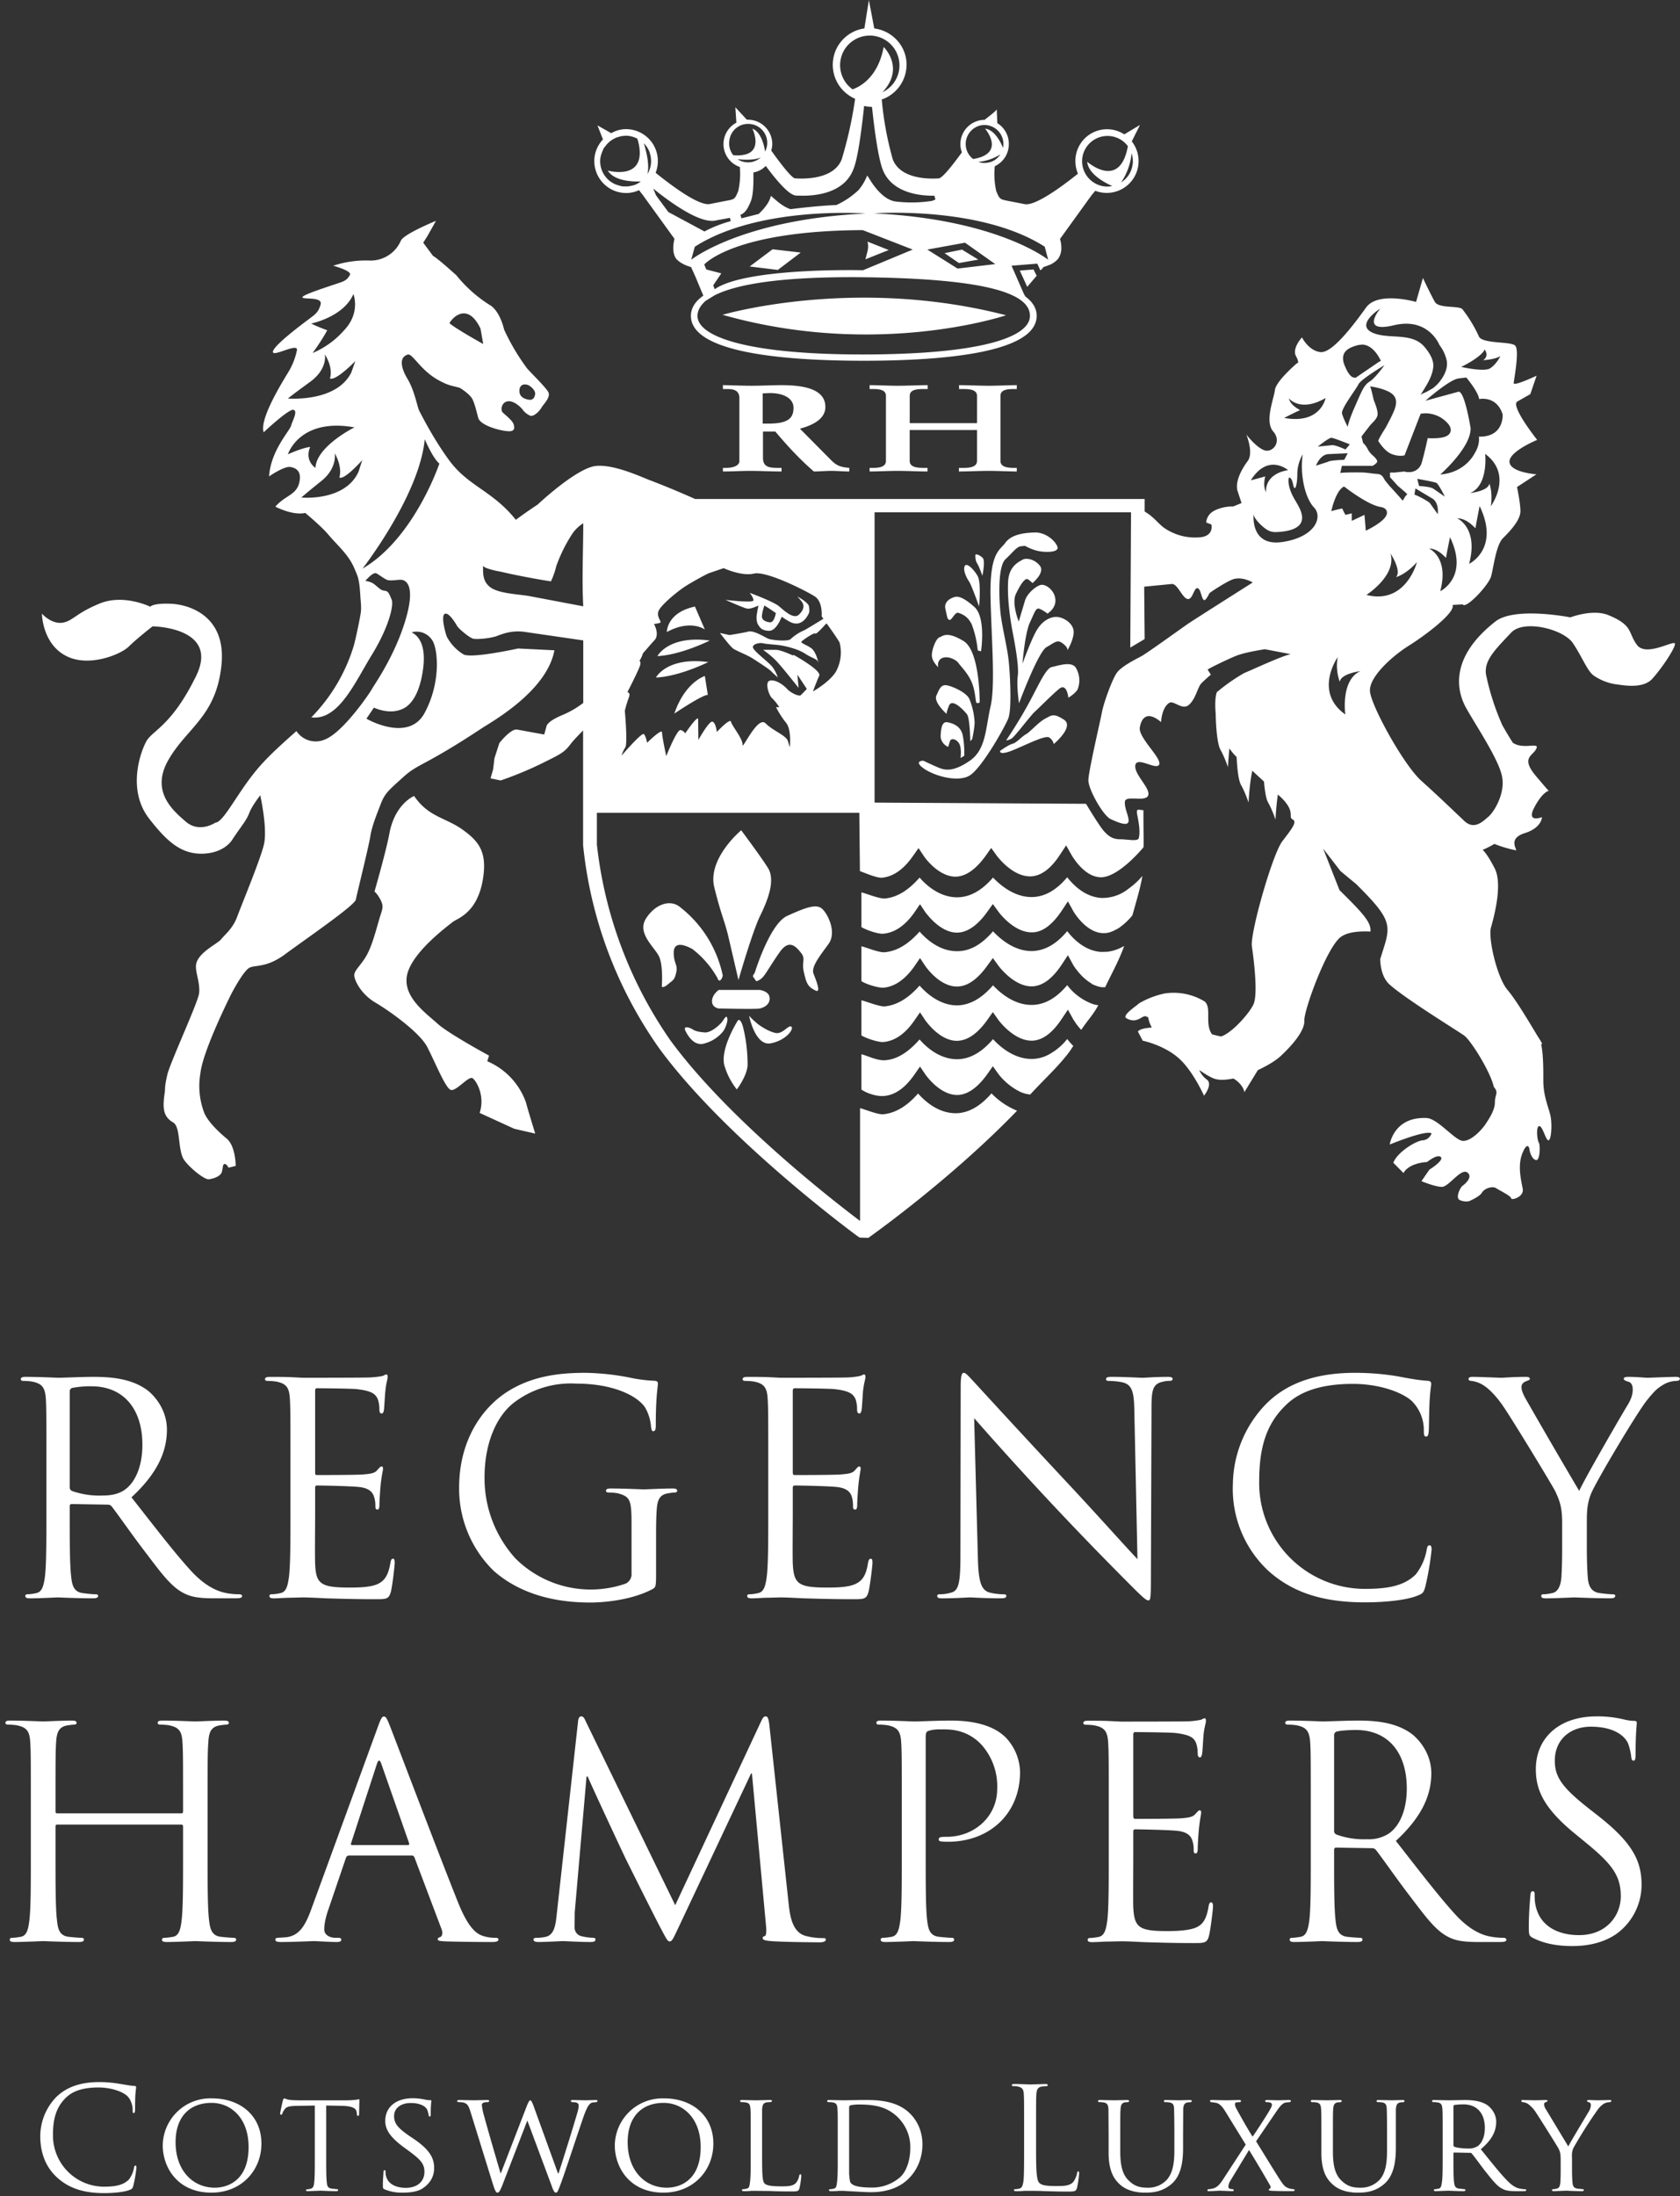 <svg xmlns="http://www.w3.org/2000/svg" width="62" height="81" fill="none"><rect width="100%" height="100%" fill="#333333" stroke="none"/><g fill="#fff" fill-rule="evenodd" clip-path="url(#a)" clip-rule="evenodd"><path d="M5.001 79.874c-.033 0-.044.022-.055.077a.994.994 0 0 1-.193.442c-.21.21-.519.26-.91.26a1.887 1.887 0 0 1-1.888-1.888v-.028c0-.53.094-.993.475-1.363.182-.177.502-.38 1.197-.38.464 0 .867.143 1.049.297.132.11.22.331.22.536 0 .071 0 .11.04.11.032 0 .043-.033.049-.11 0-.083 0-.37.01-.541.012-.188.028-.249.028-.293 0-.033-.01-.055-.066-.055-.165-.011-.33-.044-.535-.077a4.322 4.322 0 0 0-.756-.066c-.806 0-1.28.248-1.595.557a2.09 2.09 0 0 0-.585 1.43c0 .496.127 1.092.635 1.545.413.37.938.563 1.721.563.332 0 .734-.034.939-.116.099-.044.11-.055.138-.155.055-.22.093-.441.116-.668 0-.044-.012-.077-.034-.077zm2.826-2.478a1.758 1.758 0 0 0-1.821 1.733c0 .8.535 1.744 1.799 1.744 1.104 0 1.843-.817 1.843-1.81 0-1.032-.783-1.667-1.82-1.667zm.11 3.295c-.833 0-1.457-.646-1.457-1.678 0-.971.552-1.451 1.325-1.451.723 0 1.369.563 1.369 1.628 0 1.286-.828 1.5-1.242 1.5h.005zm5.31-3.262-.133.022c-.072.006-.177.017-.331.017H11.05c-.055 0-.232 0-.359-.017-.127-.016-.17-.055-.204-.055-.016 0-.044.055-.05.083-.01.038-.099.436-.099.48 0 .028.022.039.033.039.022 0 .039-.006.05-.044.01-.028.017-.061.072-.138.066-.11.176-.138.463-.144l.662-.011v1.865c0 .43 0 .779-.022.96-.01.133-.038.221-.132.243a.602.602 0 0 1-.138.023c-.022 0-.033.016-.033.027 0 .028.016.039.072.039l.474-.017c.028 0 .32.017.569.017.055 0 .071-.017.071-.039 0-.01 0-.033-.033-.033l-.21-.022c-.143-.022-.165-.105-.176-.237-.022-.182-.022-.53-.022-.96V77.66l.574.011c.441.011.54.11.552.248l.005.045c.006.066.017.077.039.077s.044-.017.044-.055l.011-.508c0-.028 0-.055-.016-.05zm2.025 1.463-.133-.089c-.452-.309-.595-.474-.595-.756 0-.309.275-.48.612-.48.414 0 .563.166.596.221.028.05.06.166.066.22.006.034.011.056.045.056.027 0 .033-.028.033-.1 0-.303.022-.447.022-.468 0-.028-.011-.034-.044-.034-.04 0-.078 0-.166-.016a2.114 2.114 0 0 0-.475-.055c-.607 0-1.015.314-1.015.838 0 .304.16.58.657.95l.21.154c.408.304.579.458.579.773 0 .331-.237.59-.69.59-.31 0-.651-.11-.729-.441-.016-.055-.016-.121-.016-.16 0-.039-.011-.05-.039-.05-.027 0-.038.028-.038.072 0 .072-.022.254-.022.469 0 .121 0 .138.066.166.21.088.441.127.668.121.248 0 .535-.028.728-.154.331-.216.43-.497.43-.757 0-.386-.193-.69-.75-1.07zm6.716-1.435-.37.01-.468-.01c-.056 0-.083.01-.083.033 0 .017.016.044.044.044.21 0 .243.055.243.127 0 .055 0 .11-.05.276-.22.745-.452 1.484-.69 2.224h-.022l-.9-2.483c-.055-.15-.093-.21-.12-.21-.028 0-.056.028-.128.204l-.96 2.484h-.011c-.055-.177-.53-1.81-.602-2.092a2.224 2.224 0 0 1-.088-.414c0-.06.033-.083.06-.094.056-.022.128-.022.166-.022.017 0 .044-.017.044-.044 0-.022-.022-.033-.082-.033l-.48.01-.541-.01c-.044 0-.078.01-.078.033 0 .028.023.044.045.044a.8.8 0 0 1 .21.022c.115.044.165.1.237.337l.816 2.632c.094.304.133.348.177.348.055 0 .083-.044.166-.232l.938-2.428.905 2.428c.06.177.105.232.149.232.055 0 .077-.05.199-.38.182-.497.64-1.905.838-2.468.094-.248.166-.425.298-.474l.16-.017c.028 0 .04-.028.04-.05 0-.016-.017-.027-.062-.027zm2.523-.06a1.758 1.758 0 0 0-1.822 1.732c0 .8.536 1.744 1.794 1.744 1.104 0 1.843-.817 1.843-1.81 0-1.032-.784-1.667-1.816-1.667zm.104 3.294c-.827 0-1.451-.646-1.451-1.678 0-.971.552-1.451 1.324-1.451.718 0 1.37.563 1.37 1.628 0 1.286-.829 1.5-1.243 1.5zm4.923-.497c-.022 0-.038.028-.044.055a.557.557 0 0 1-.11.254c-.11.133-.315.138-.552.138-.364 0-.541-.033-.613-.105-.083-.077-.094-.347-.094-.993v-1.755c.017-.155.039-.22.177-.248l.149-.011c.017 0 .039-.017.039-.033 0-.028-.028-.04-.072-.04l-.508.012-.524-.011c-.055 0-.072.01-.072.039 0 .016.022.038.039.038a.73.73 0 0 1 .154.011c.155.017.177.094.188.243.01.143.01.265.01.955v.783c0 .43 0 .779-.027.96-.016.133-.027.221-.116.238a.647.647 0 0 1-.143.022c-.028 0-.039.022-.039.033 0 .028.028.039.078.039.071 0 .165 0 .265-.011h.187l.497.005c.22.011.474.017.806.017.242 0 .259-.017.292-.122a3.18 3.18 0 0 0 .066-.441c0-.05-.01-.072-.033-.072zm2.208-2.737-.613.01-.535-.01c-.055 0-.072.01-.072.039 0 .016.022.038.039.038.038 0 .121 0 .154.011.155.017.177.094.188.243.01.143.01.265.01.955v.783c0 .43 0 .779-.027.96-.016.133-.027.221-.116.238a.648.648 0 0 1-.143.022c-.028 0-.039.022-.039.033 0 .028.028.039.078.039.071 0 .182 0 .275-.011h.188l.375.022c.2.01.442.027.64.027.784 0 1.198-.309 1.397-.513.26-.26.497-.69.497-1.247 0-.53-.221-.9-.448-1.131-.546-.552-1.385-.508-1.843-.508h-.005zm1.49 2.831a1.564 1.564 0 0 1-1.082.397c-.54 0-.7-.094-.762-.176-.033-.044-.044-.21-.055-.32v-2.445c0-.055.017-.078.055-.094.045-.011.188-.028.277-.028.551 0 1.06.056 1.49.497.287.298.447.695.435 1.11 0 .408-.12.827-.358 1.059zm6.556-.199c-.033 0-.038.028-.044.072a.796.796 0 0 1-.138.315c-.127.149-.353.154-.635.154-.403 0-.54-.038-.623-.121-.094-.094-.116-.425-.116-1.198v-.927c0-.817 0-.96.01-1.131.012-.183.056-.27.205-.293l.171-.016c.022 0 .044-.011.044-.034 0-.033-.027-.044-.088-.044l-.563.017c-.028 0-.353-.017-.59-.017-.056 0-.083.011-.083.044 0 .023.022.034.044.034.044 0 .132 0 .177.016.17.033.215.116.22.293.011.165.011.314.011 1.131v.922c0 .496 0 .91-.022 1.131-.022.149-.05.265-.154.287a.749.749 0 0 1-.155.022c-.033 0-.044.017-.044.028 0 .033.028.044.083.044.083 0 .193 0 .298-.011h.22c.15 0 .31 0 .53.01.221.006.492.017.867.017.276 0 .292-.022.331-.143a3.68 3.68 0 0 0 .077-.519c0-.055-.005-.083-.033-.083zm4.117-2.632-.386.01-.497-.01c-.055 0-.072.01-.072.039 0 .016.011.038.034.038a.76.76 0 0 1 .16.011c.149.017.176.1.182.243 0 .143.01.265.01.955v.563c0 .452-.049.816-.264 1.076a.933.933 0 0 1-.706.309c-.265 0-.464-.033-.685-.237-.199-.177-.342-.442-.342-1.088v-.623c0-.69 0-.812.011-.955.011-.144.039-.22.154-.243.056-.01.089-.01.116-.01.023 0 .045-.023.045-.04 0-.027-.028-.038-.078-.038l-.469.01-.524-.01c-.055 0-.077.01-.077.039 0 .016.022.038.038.038a.68.68 0 0 1 .155.011c.154.017.182.1.193.243l.006.955v.657c0 .645.182.954.402 1.158.326.31.806.315.96.315.271 0 .624-.033.96-.32.365-.315.426-.85.426-1.336v-.474l.005-.955c.012-.144.039-.22.166-.243l.11-.01c.022 0 .039-.023.039-.04 0-.027-.022-.038-.072-.038zm3.83 3.29c-.05-.007-.104-.012-.154-.028-.138-.04-.188-.1-.26-.194-.099-.121-.883-1.413-.97-1.545l.733-1.076c.133-.193.215-.31.348-.353l.154-.017c.033 0 .05-.028.05-.044 0-.022-.022-.033-.077-.033l-.387.01-.408-.01c-.055 0-.077.01-.077.033 0 .022.016.044.044.044.028 0 .077 0 .121.011.05.011.083.039.083.072a.255.255 0 0 1-.05.154c-.038.094-.524.845-.662 1.038-.243-.386-.414-.7-.607-1.049a.37.37 0 0 1-.044-.149c0-.033.011-.06.055-.066.039-.01.094-.01.127-.01.028 0 .039-.023.039-.045s-.011-.033-.078-.033l-.447.01-.54-.01c-.056 0-.078.01-.078.033 0 .017.017.044.044.044l.194.028c.154.05.242.176.347.347l.734 1.192-.828 1.27c-.143.226-.242.309-.375.348a.924.924 0 0 1-.17.027c-.029 0-.04.022-.04.039 0 .016 0 .033.045.033.149 0 .38-.017.414-.017l.458.017c.027 0 .055-.011.055-.033 0-.017-.017-.039-.044-.039l-.083-.011c-.039-.011-.072-.033-.072-.072 0-.05.017-.127.055-.198l.707-1.165c.276.447.53.878.778 1.308.044.072 0 .121-.022.127-.017 0-.028.022-.028.039 0 .016.022.027.138.033.254.01.475.01.756.01.039 0 .061-.016.061-.038 0-.016-.011-.033-.039-.033zm4.018-3.29-.386.01-.497-.01c-.055 0-.072.01-.072.039 0 .016.017.038.039.038a.73.73 0 0 1 .154.011c.15.017.177.1.183.243.005.143.01.265.01.955v.563c0 .452-.044.816-.259 1.076a.944.944 0 0 1-.712.309c-.26 0-.458-.033-.684-.237-.199-.177-.342-.442-.342-1.088v-.623c0-.69 0-.812.01-.955.012-.144.04-.22.16-.243l.111-.01c.022 0 .044-.023.044-.04 0-.027-.027-.038-.077-.038l-.464.01-.53-.01c-.054 0-.071.01-.071.039 0 .016.022.038.033.038.044 0 .122 0 .16.011.15.017.177.1.188.243.01.143.01.265.01.955v.657c0 .645.177.954.404 1.158.32.31.806.315.955.315.275 0 .629-.033.96-.32.364-.315.43-.85.43-1.336v-1.429c.017-.144.039-.22.166-.243l.11-.01a.043.043 0 0 0 .044-.04c0-.027-.022-.038-.077-.038zm4.526 3.29c-.023 0-.067 0-.16-.017-.11-.017-.265-.056-.508-.31-.27-.276-.585-.678-.966-1.148.43-.364.568-.684.568-1.015 0-.309-.204-.519-.32-.607-.243-.166-.563-.193-.855-.193l-.574.01-.547-.01c-.055 0-.071.01-.071.039 0 .016.022.038.038.038a.73.73 0 0 1 .155.011c.149.017.176.094.188.243.01.143.01.265.01.955v.783c0 .43 0 .779-.027.96-.022.133-.033.221-.121.238a.6.6 0 0 1-.138.022c-.028 0-.039.022-.039.033 0 .028.028.039.072.039l.458-.017c.022 0 .314.017.563.017.055 0 .072-.017.072-.039 0-.01 0-.033-.034-.033l-.204-.022c-.143-.022-.165-.105-.182-.237-.022-.182-.022-.525-.022-.955v-.105c0-.022.011-.033.033-.033l.585.011c.028 0 .039 0 .055.022.105.121.31.408.497.651.265.331.43.547.63.651.115.061.23.089.496.089h.281c.089 0 .11-.011.11-.039 0-.01-.01-.033-.044-.033zm-1.767-1.58a.599.599 0 0 1-.342.078c-.204 0-.441-.033-.502-.066-.022-.017-.033-.033-.033-.055v-1.43c0-.028.017-.044.033-.055.05-.006.193-.022.331-.022.497 0 .795.32.795.872 0 .337-.122.574-.276.679h-.005zm4.896-1.71-.453.01-.314-.01c-.05 0-.078.01-.078.027 0 .023.028.045.072.056.055.01.072.055.072.11a.509.509 0 0 1-.078.232c-.088.149-.662 1.098-.756 1.286l-.833-1.38a.354.354 0 0 1-.06-.177c0-.038.016-.055.055-.071.038-.017.071-.034.071-.05 0-.022-.01-.033-.06-.033l-.398.01-.452-.01c-.044 0-.056.01-.056.033 0 .022.017.044.045.044a.493.493 0 0 1 .193.06c.121.09.226.2.303.326.155.232.773 1.22.812 1.292.071.121.099.21.099.452v.381c0 .072 0 .26-.011.442-.011.132-.039.22-.133.237a.601.601 0 0 1-.137.022c-.028 0-.04.022-.04.033 0 .028.023.039.078.039l.447-.017c.028 0 .326.017.58.017.05 0 .071-.017.071-.039 0-.01-.005-.033-.033-.033l-.21-.022c-.137-.022-.165-.105-.176-.237-.017-.182-.017-.37-.017-.442v-.386c0-.144-.022-.282.056-.442.276-.485.574-.954.894-1.407a.842.842 0 0 1 .231-.22.515.515 0 0 1 .216-.056c.033 0 .055-.028.055-.05 0-.016-.028-.027-.055-.027zM8.627 71.474c-.1 0-.33-.022-.485-.038-.326-.044-.387-.282-.425-.596-.056-.453-.056-1.308-.056-2.346v-1.898c0-1.689 0-1.987.028-2.335.017-.38.11-.563.397-.618.089-.016.183-.027.27-.033.045 0 .09-.022.09-.06 0-.067-.056-.089-.177-.089-.32 0-1.005.033-1.06.033-.055 0-.734-.033-1.214-.033-.122 0-.177.022-.177.088 0 .039.044.061.089.061.093 0 .275.011.364.033.358.077.441.248.463.618.022.342.022.646.022 2.335v.22c0 .056-.033.067-.066.067H2.11c-.028 0-.061-.011-.061-.061v-.226c0-1.689 0-1.987.022-2.335.022-.38.11-.563.397-.618.089-.016.182-.027.27-.033.045 0 .089-.022.089-.06 0-.067-.055-.089-.177-.089-.32 0-1.004.033-1.054.033-.055 0-.74-.033-1.225-.033-.116 0-.171.022-.171.088 0 .039.044.061.088.061.094 0 .276.011.365.033.358.077.441.248.463.618.022.342.022.646.022 2.335v1.898c0 1.038 0 1.893-.055 2.346-.039.314-.094.552-.309.596-.1.016-.226.038-.326.038-.066 0-.088.033-.088.067 0 .066.055.088.177.088.32 0 1.004-.033 1.06-.033.054 0 .733.033 1.324.033.121 0 .176-.033.176-.088 0-.034-.022-.067-.088-.067-.1 0-.331-.022-.486-.038-.325-.044-.386-.282-.419-.596-.055-.453-.055-1.308-.055-2.346v-1.131c0-.055.033-.066.06-.066H6.69c.033 0 .066.022.066.066v1.131c0 1.038 0 1.893-.055 2.346-.038.314-.094.552-.309.596-.1.016-.226.038-.331.038-.055 0-.083.033-.083.067 0 .066.055.088.177.088.32 0 1.004-.033 1.054-.033.055 0 .74.033 1.33.033.121 0 .177-.033.177-.088 0-.034-.022-.067-.089-.067zm9.658 0a1.46 1.46 0 0 1-.43-.06c-.232-.067-.541-.238-.933-1.203-.662-1.64-2.356-6.104-2.517-6.513-.126-.33-.17-.386-.237-.386-.066 0-.11.06-.237.42l-2.45 6.705c-.2.54-.414.955-.911 1.015l-.315.022c-.055 0-.094.022-.094.067 0 .066.067.088.205.088.508 0 1.104-.033 1.22-.033.12 0 .584.033.844.033.1 0 .165-.022.165-.088 0-.044-.038-.067-.11-.067h-.11c-.182 0-.409-.093-.409-.309 0-.198.055-.458.15-.728l.65-1.91c.023-.055.056-.088.11-.088h2.319c.055 0 .077.022.099.066l1.005 2.66c.06.166 0 .27-.067.287-.044.011-.077.033-.077.078 0 .066.121.066.326.077.745.022 1.534.022 1.694.022.121 0 .22-.022.22-.088 0-.056-.043-.067-.11-.067zm-3.228-3.421h-2.064c-.033 0-.056-.022-.033-.078l.949-2.913c.055-.166.11-.166.165 0l1.021 2.913c.011.045.011.078-.038.078zm15.342 3.432c-.11 0-.392 0-.706-.093-.464-.155-.541-.757-.585-1.148l-.718-6.645c-.027-.204-.055-.292-.132-.292-.078 0-.122.077-.166.176l-3.173 6.788-3.311-6.799c-.05-.121-.094-.166-.16-.166-.061 0-.11.078-.116.2l-.779 7.041c-.044.409-.077.828-.43.894-.166.033-.237.033-.331.033-.05 0-.105.022-.105.056 0 .077.077.099.188.099.287 0 .805-.033.905-.033.088 0 .607.033 1.004.033.133 0 .193-.022.193-.1 0-.032-.038-.055-.082-.055a2.128 2.128 0 0 1-.414-.055.328.328 0 0 1-.276-.33l.005-.553.436-5.01h.044c.116.292 1.325 2.88 1.424 3.079.055.11.983 1.975 1.264 2.505.204.386.26.497.331.497.1 0 .133-.1.359-.574l2.649-5.618h.033l.519 5.607c.022.193.01.38-.044.386-.056.017-.078.033-.078.077 0 .056.056.089.304.11.397.034 1.567.045 1.805.045.127 0 .22-.033.22-.1 0-.044-.027-.055-.077-.055zm4.691-8.024c-.497 0-1.12.033-1.358.033-.088 0-.733-.033-1.22-.033-.12 0-.17.022-.17.088 0 .039.038.061.083.061.099 0 .281.011.37.033.352.077.44.248.463.618.022.342.022.646.022 2.335v1.898c0 1.038 0 1.893-.055 2.346-.044.314-.094.552-.315.596-.094.016-.22.038-.32.038-.066 0-.088.033-.088.067 0 .066.055.088.17.088.327 0 1.005-.033 1.038-.033.056 0 .734.033 1.33.033.122 0 .172-.033.172-.088 0-.034-.023-.067-.083-.067-.1 0-.337-.022-.486-.038-.331-.044-.386-.282-.425-.596-.055-.453-.055-1.308-.055-2.346v-4.437c0-.11.022-.188.088-.21.15-.05.31-.066.464-.06.248 0 .91-.044 1.479.535.42.453.635 1.054.607 1.667 0 .993-.822 1.76-1.87 1.76-.222 0-.288.011-.288.1 0 .055.06.071.116.071.055.011.171.011.226.011 1.535 0 2.66-1.037 2.66-2.572a1.9 1.9 0 0 0-.54-1.285c-.172-.16-.663-.613-2.015-.613zm9.608 6.705c-.055 0-.077.045-.099.166-.072.442-.204.662-.486.773-.281.11-.756.121-1.037.121-1.054 0-1.214-.138-1.253-.883-.01-.226 0-1.479 0-1.849v-.944c0-.044.022-.077.077-.077.183 0 1.253.022 1.546.055.42.045.518.227.563.376.044.143.044.248.044.358 0 .056.016.1.072.1.077 0 .077-.122.077-.21 0-.072.022-.475.044-.69.033-.353.083-.54.083-.607 0-.06-.017-.083-.056-.083-.038 0-.082.055-.16.138-.093.11-.248.133-.507.155-.249.022-1.573.022-1.711.022-.055 0-.072-.033-.072-.11v-2.98c0-.078.022-.111.066-.111.122 0 1.297.011 1.48.033.584.066.695.193.772.37.044.127.06.254.06.386 0 .088.023.144.089.144.039 0 .06-.067.072-.122.022-.127.044-.607.055-.717.033-.298.088-.425.088-.502 0-.056-.01-.1-.044-.1-.055 0-.1.044-.149.056a2.87 2.87 0 0 1-.469.055c-.248.01-2.395.01-2.472.01l-.442-.021c-.237-.011-.53-.011-.778-.011-.122 0-.171.022-.171.088 0 .038.039.06.083.06.099 0 .281.012.37.034.353.077.44.248.463.618.022.342.022.645.022 2.334V68.5c0 1.037 0 1.893-.055 2.345-.044.315-.1.552-.315.596-.094.017-.22.039-.32.039-.066 0-.088.033-.088.066 0 .066.055.088.171.088.166 0 .414-.022.63-.022l.43-.01c.165 0 .419.01.844.032.42.011 1.015.034 1.821.034.425 0 .513 0 .585-.282.055-.226.144-.96.144-1.048 0-.078 0-.166-.067-.172zm10.806 1.308c-.066 0-.22 0-.425-.033-.27-.038-.734-.16-1.319-.772-.623-.674-1.357-1.634-2.246-2.77.971-.895 1.308-1.695 1.308-2.495 0-.745-.474-1.27-.745-1.468-.574-.409-1.297-.475-1.976-.475-.33 0-1.159.033-1.274.033-.056 0-.734-.033-1.22-.033-.121 0-.177.022-.177.088 0 .039.044.061.089.061.099 0 .276.011.364.033.358.077.441.248.469.618.022.342.022.646.022 2.335v1.898c0 1.038 0 1.893-.055 2.346-.044.314-.1.552-.315.596-.1.016-.226.038-.325.038-.061 0-.083.033-.083.067 0 .066.055.088.165.088.331 0 1.01-.033 1.021-.033.056 0 .734.033 1.325.033.121 0 .176-.033.176-.088 0-.034-.022-.067-.088-.067a7.06 7.06 0 0 1-.486-.038c-.32-.044-.386-.282-.419-.596-.055-.453-.055-1.308-.055-2.346v-.26c0-.054.022-.087.077-.087l1.325.022c.066 0 .1.022.143.066.221.281.723 1.004 1.176 1.6.618.812.993 1.341 1.462 1.59.276.149.552.204 1.16.204h.755c.193 0 .26-.022.26-.088 0-.034-.045-.067-.089-.067zm-4.25-3.846a1.358 1.358 0 0 1-.81.21 2.932 2.932 0 0 1-1.132-.177c-.055-.033-.077-.072-.077-.127v-3.532c0-.066.033-.11.088-.133.11-.033.398-.06.723-.06 1.16 0 1.871.806 1.871 2.158 0 .822-.281 1.401-.662 1.66zm7.75-.635-.304-.237c-1.038-.811-1.32-1.198-1.32-1.816 0-.79.586-1.253 1.325-1.253 1 0 1.292.453 1.358.574.06.116.127.409.138.541.01.083.022.138.088.138.055 0 .072-.077.072-.248 0-.734.044-1.093.044-1.143 0-.055-.022-.077-.11-.077a1.712 1.712 0 0 1-.376-.055 4.12 4.12 0 0 0-1.004-.11c-1.369 0-2.235.789-2.235 1.948 0 .734.26 1.401 1.402 2.345l.485.398c.933.767 1.248 1.197 1.248 1.942 0 .695-.508 1.435-1.546 1.435-.723 0-1.435-.298-1.6-1.098-.033-.15-.033-.304-.033-.398 0-.088-.011-.121-.078-.121-.055 0-.071.055-.082.171-.011.177-.056.607-.056 1.148 0 .293.011.331.166.408.442.221.938.293 1.446.293.58 0 1.164-.127 1.628-.453a2.24 2.24 0 0 0 .922-1.793c0-.867-.304-1.534-1.579-2.539zm-50.167-8.19c-.06 0-.215 0-.42-.033-.27-.044-.733-.166-1.318-.778-.624-.673-1.358-1.634-2.247-2.765.972-.9 1.308-1.7 1.308-2.5 0-.745-.474-1.27-.745-1.468-.574-.409-1.297-.475-1.975-.475-.337 0-1.16.033-1.275.033-.055 0-.734-.033-1.22-.033-.121 0-.177.022-.177.089 0 .044.045.06.089.06.094 0 .276.011.364.033.359.078.442.249.47.618.021.348.021.646.021 2.335v1.898c0 1.038 0 1.893-.055 2.346-.044.315-.1.552-.315.596a1.649 1.649 0 0 1-.325.044c-.066 0-.083.028-.083.06 0 .067.055.09.166.09.33 0 1.01-.034 1.02-.034.056 0 .735.033 1.325.033.122 0 .177-.033.177-.088 0-.033-.022-.06-.089-.06-.093 0-.33-.023-.485-.045-.32-.044-.387-.282-.42-.596-.055-.453-.055-1.308-.055-2.346v-.259c0-.055.022-.083.077-.083l1.325.022c.066 0 .1.017.143.061.221.282.723 1.005 1.176 1.6.618.812.993 1.342 1.462 1.59.276.149.552.204 1.16.204h.76c.194 0 .26-.022.26-.088 0-.033-.044-.06-.099-.06zm-4.244-3.846c-.248.17-.552.204-.811.204a3.031 3.031 0 0 1-1.132-.171.144.144 0 0 1-.077-.133v-3.532c0-.066.033-.11.088-.132.238-.044.475-.067.718-.061 1.159 0 1.876.811 1.876 2.158 0 .822-.281 1.407-.662 1.666zm9.906 2.538c-.055 0-.071.044-.094.166-.077.441-.21.651-.485.772-.282.122-.762.122-1.038.122-1.06 0-1.225-.144-1.252-.889-.012-.226 0-1.479 0-1.849v-.949c0-.044.016-.077.071-.077.182 0 1.253.022 1.546.055.419.044.518.226.563.38.044.139.044.25.044.354 0 .055.022.1.071.1.078 0 .078-.122.078-.205 0-.077.022-.474.044-.695.033-.353.088-.54.088-.607 0-.066-.022-.083-.055-.083-.044 0-.088.055-.166.143-.094.11-.248.128-.502.15-.254.022-1.578.022-1.722.022-.055 0-.06-.034-.06-.11v-2.98c0-.078.016-.111.06-.111.122 0 1.297.01 1.48.033.584.066.695.198.772.37.044.127.06.253.06.386 0 .088.023.143.089.143.044 0 .066-.066.077-.121.017-.127.039-.607.055-.712.028-.303.083-.43.083-.508 0-.055-.01-.099-.044-.099-.055 0-.094.044-.149.055-.088.022-.26.044-.464.055-.248.011-2.4.011-2.477.011l-.442-.022c-.237-.01-.53-.01-.773-.01-.121 0-.176.021-.176.088 0 .044.044.06.083.06.099 0 .281.011.37.033.358.078.44.249.463.618.022.348.022.646.022 2.335v1.898c0 1.038 0 1.893-.055 2.346-.044.315-.094.552-.31.596a1.698 1.698 0 0 1-.33.044c-.056 0-.083.028-.083.06 0 .067.055.09.17.09.166 0 .415-.023.63-.023l.43-.011c.166 0 .425.011.845.033.42.011 1.015.033 1.821.033.425 0 .513 0 .59-.281.056-.227.139-.96.139-1.049 0-.077 0-.165-.067-.165v.005zm10.32-2.594c-.33 0-1.004.033-1.059.033-.055 0-.734-.033-1.22-.033-.121 0-.176.022-.176.089 0 .038.044.06.088.06.1 0 .276.011.364.033.436.122.491.238.491 1.115v1.838a.384.384 0 0 1-.22.375 3.936 3.936 0 0 1-4.062-.927 4.403 4.403 0 0 1-1.143-2.991c0-1.27.442-2.252 1.071-2.748a3.456 3.456 0 0 1 2.312-.712c1.391 0 2.263.463 2.54.877.126.215.203.464.22.712.016.094.027.166.077.166.077 0 .1-.056.1-.232 0-1.082.077-1.38.077-1.534 0-.045-.022-.089-.133-.094a5.227 5.227 0 0 1-.872-.11 9.176 9.176 0 0 0-1.655-.183c-.828 0-1.899.072-2.87.68-.966.606-1.805 1.82-1.805 3.553a4.227 4.227 0 0 0 1.286 3.08c1.198 1.048 2.732 1.159 3.554 1.159.624 0 1.6-.122 2.29-.492.127-.071.138-.093.138-.579v-1.214c0-.453 0-.773.023-1.12.022-.381.11-.563.397-.619.132-.022.199-.033.276-.033.038 0 .083-.022.083-.06 0-.067-.055-.089-.171-.089zm7.313 2.594c-.055 0-.077.044-.1.166-.071.441-.203.651-.485.772-.276.122-.756.122-1.038.122-1.06 0-1.214-.144-1.252-.889-.011-.226 0-1.479 0-1.849v-.949c0-.044.022-.077.077-.077.182 0 1.253.022 1.545.055.42.044.519.226.563.38.039.139.039.25.039.354 0 .055.022.1.077.1.077 0 .077-.122.077-.205 0-.077.022-.474.044-.695.034-.353.083-.54.083-.607 0-.066-.022-.083-.055-.083-.038 0-.083.055-.16.143-.094.11-.248.128-.508.15-.248.022-1.578.022-1.716.022-.055 0-.066-.034-.066-.11v-2.98c0-.078.022-.111.066-.111.116 0 1.297.01 1.479.033.585.066.69.198.773.37.038.127.06.253.055.386 0 .088.027.143.088.143.044 0 .066-.066.077-.121.022-.127.044-.607.056-.712.033-.303.088-.43.088-.508 0-.055-.011-.099-.044-.099-.055 0-.1.044-.155.055a2.79 2.79 0 0 1-.463.055c-.249.011-2.396.011-2.473.011l-.441-.022c-.238-.01-.53-.01-.779-.01-.12 0-.176.021-.176.088 0 .044.044.06.088.06.1 0 .282.011.37.033.353.078.442.249.464.618.022.348.022.646.022 2.335v1.898c0 1.038 0 1.893-.056 2.346-.044.315-.099.552-.314.596-.094.022-.22.044-.326.044-.06 0-.082.028-.082.06 0 .067.055.09.17.09.166 0 .415-.023.63-.023l.43-.011c.166 0 .42.011.845.033.419.011 1.015.033 1.82.033.426 0 .508 0 .586-.281.055-.227.143-.96.143-1.049 0-.077 0-.165-.066-.165v.005zm10.95-6.71c-.442 0-.8.032-.922.032-.116 0-.635-.033-1.12-.033-.133 0-.221.011-.221.078 0 .044.016.071.088.071.088 0 .337.011.53.056.33.088.414.325.425 1.026l.116 5.491c-.348-.358-1.524-1.678-2.594-2.82a545.241 545.241 0 0 1-3.433-3.709c-.11-.11-.292-.342-.38-.342-.084 0-.117.116-.117.541l-.01 6.187c0 .982-.056 1.297-.326 1.374a1.5 1.5 0 0 1-.442.066c-.055 0-.088.017-.088.06 0 .078.066.09.176.09.486 0 .939-.034 1.032-.034.1 0 .53.033 1.148.033.127 0 .194-.022.194-.088 0-.044-.033-.06-.089-.06-.093 0-.33-.012-.535-.067-.293-.088-.403-.37-.425-1.253l-.138-5.177a129.357 129.357 0 0 0 5.64 6.027c.569.574.701.695.79.695.071 0 .093-.055.093-.772l.022-6.325c0-.651.045-.883.403-.966.127-.033.204-.033.254-.033.077 0 .122-.027.122-.072 0-.066-.078-.077-.194-.077zm9.68 6.214c-.067 0-.089.038-.11.16-.056.33-.194.64-.398.905-.436.441-1.07.54-1.877.54a3.902 3.902 0 0 1-3.907-3.896v-.055c0-1.104.188-2.064.977-2.82.375-.37 1.048-.79 2.483-.79.95 0 1.783.293 2.158.619.298.287.464.69.458 1.104 0 .148.011.22.083.22.066 0 .088-.06.1-.22.01-.166.01-.762.032-1.115.022-.387.056-.519.056-.607 0-.067-.022-.11-.144-.116-.348-.022-.69-.088-1.104-.166a9.57 9.57 0 0 0-1.561-.127c-1.667 0-2.65.508-3.295 1.16a4.314 4.314 0 0 0-1.214 2.946 4.133 4.133 0 0 0 1.308 3.196c.855.767 1.942 1.164 3.565 1.164.69 0 1.512-.072 1.942-.248.2-.083.221-.11.282-.31.11-.457.188-.92.237-1.385 0-.088-.016-.165-.072-.16zm9.094-6.215c-.204 0-.982.033-1.048.033-.088 0-.43-.033-.718-.033-.104 0-.165.022-.165.066 0 .056.06.078.16.11.127.029.171.15.171.299 0 .143-.044.325-.182.552-.22.358-1.59 2.72-1.794 3.179a274.46 274.46 0 0 1-1.986-3.416c-.089-.166-.144-.293-.144-.42 0-.088.055-.155.144-.199.093-.038.165-.055.165-.093 0-.045-.028-.078-.143-.078-.425 0-.834.033-.911.033-.055 0-.86-.033-1.065-.033-.1 0-.144.033-.144.078 0 .055.056.071.11.071.166.022.326.083.464.177.194.127.464.397.734.8.376.558 1.822 2.936 1.899 3.107.143.315.248.552.248 1.137v.927c0 .177 0 .63-.027 1.082-.023.315-.122.552-.337.596-.1.022-.226.044-.326.044-.066 0-.082.028-.082.06 0 .067.055.09.165.09.331 0 1.01-.034 1.065-.034.055 0 .734.033 1.325.033.121 0 .176-.033.176-.088 0-.033-.022-.06-.088-.06-.094 0-.331-.023-.486-.045-.325-.044-.419-.282-.441-.596-.033-.453-.033-.905-.033-1.082v-.927c0-.359 0-.69.165-1.082.194-.463 1.706-3.002 2.059-3.432.237-.293.359-.425.574-.552a.999.999 0 0 1 .496-.155c.089 0 .139-.027.139-.083 0-.044-.061-.066-.139-.066zM38.777 38.853c-.21.132-.442.198-.674.204-.656.016-1.18-.43-1.456-.729-.414.486-.861.745-1.347.74-.63-.011-1.115-.442-1.363-.729-.381.43-.8.74-1.286.767-.293.017-.674-.182-.861-.22v1.302c.182.127.535.254.817.237.42-.027.794-.297 1.131-.778l.215-.309.21.31c.011.01.508.728 1.148.739.375.005.756-.254 1.12-.762l.21-.298.21.293c.21.27.48.491.789.646.121.055.248.093.38.104.53-.58 1.033-1.02 1.463-1.6l.127-.193c-.083-.078-.154-.166-.226-.254a2.145 2.145 0 0 1-.607.53zM37.43 14.349h.094v-.143c-.27 0-.684.022-1.026.022-.37 0-.812-.022-1.104-.022v.143h.127c.242 0 .535.011.535.254v1.004h-2.483v-1.004c0-.243.286-.254.53-.254h.132v-.143c-.304 0-.734.022-1.104.022-.353 0-.762-.022-1.038-.022v.143h.1c.243 0 .502.017.502.254v2.395c0 .232-.26.26-.497.26h-.105v.132c.276 0 .685-.022 1.032-.022.376 0 .806.022 1.104.022v-.133h-.127c-.242 0-.53-.016-.53-.259v-1.137h2.484v1.137c0 .243-.292.26-.535.26h-.133v.132c.298 0 .74-.022 1.104-.022.348 0 .762.022 1.032.022v-.133h-.094c-.243 0-.508-.027-.508-.259v-2.395c0-.237.265-.254.508-.254zm-8.819 1.567c.441.52.894 1.016 1.424 1.474.21 0 .43-.022.64-.022.226 0 .442.022.668.022v-.133c-.331-.027-.47-.088-.662-.276l-1.16-1.17c.536-.143.939-.386.939-.8 0-.651-.762-.805-1.623-.805-.358 0-.69.022-1.104.022-.413 0-.838-.022-1.054-.022v.143h.122c.22 0 .486.011.486.342v2.318c0 .166-.232.248-.486.248h-.122v.133c.343 0 .663-.022.994-.022.386 0 .784.022 1.17.022v-.133h-.122c-.309 0-.563-.016-.563-.37v-.97h.453zm-.463-.292v-1.115l.264-.011c.53 0 .872.21.872.54 0 .354-.154.586-.921.586h-.215zm11.236 20.712c-.386.464-.817.718-1.28.729-.657.016-1.182-.43-1.457-.723-.414.48-.861.74-1.347.74-.63-.012-1.115-.448-1.363-.73-.381.431-.8.718-1.286.768-.204.01-.674-.182-.861-.226v1.296c.166.105.629.26.817.243.414-.038.794-.298 1.131-.783l.215-.31.21.315c.011.006.508.729 1.142.734.387 0 .762-.254 1.126-.762l.21-.297.21.297c.005.006.568.773 1.241.757.376-.011.74-.276 1.082-.79l.237-.353.205.37.115.171c.056.072.11.138.172.204.231-.353.441-.552.629-.91a.984.984 0 0 1-.221-.05c-.37-.138-.69-.38-.927-.69zm1.247-1.225c-.59-.044-1.01-.464-1.247-.767-.386.469-.817.717-1.28.734-.657.016-1.182-.436-1.457-.729-.414.486-.861.745-1.347.734-.63-.005-1.115-.441-1.363-.723-.381.43-.8.718-1.286.762-.204.022-.674-.177-.861-.22v1.285c.166.116.629.254.817.243.414-.039.794-.304 1.131-.778l.215-.315.21.315c.011.01.508.734 1.148.734.375.005.756-.254 1.12-.762l.21-.287.21.287c.005.006.568.773 1.241.756.376-.01.74-.276 1.082-.789l.237-.359.205.376c.005.005.27.441.667.667v.011l.078.039h.01a.96.96 0 0 0 .304.088h.11c.282-.585.514-.993.702-1.523a1.62 1.62 0 0 1-.619.215l-.237.006zm-1.015-11.877c-.056-.292-.414-.48-.635-.48-.22 0-.497.133-.701.458-.21.331-.546 1.27-.546 1.27s.088-1.132.276-1.524c.182-.391.22-.568.37-.496.16.071.275.17.275.17s.326-.187.293-.529c-.033-.342-.359-.563-.53-.53-.171.033-.519.31-.596.596l-.226.756s-.276-.684-.1-1.026c.166-.348.337-.602.442-.53.1.066.165.138.165.138s.486-.397.265-.651c-.22-.265-.535-.276-.634-.21-.11.072-.497.21-.53.806-.033.596.066 1.302.149 1.766.088.458.254 1.319.21 1.694-.056.375.044 1.027.044 1.027s.706-1.899 1.015-2.07c.304-.171.398-.293.596-.138.21.155.177.254.177.254s.276-.464.22-.75zm-4.03 4.636s.017-.37-.054-.734c-.067-.359-.37-.458-.563-.496-.188-.034-.238.17-.254.48-.017.309.276.43.276.43l.066-.21c.033-.116.21-.099.32.055.127.155.072.564.072.564l.138-.083v-.006zm4.184-2.445a.904.904 0 0 0-.072-.805c-.165-.238-.645-.067-.883-.017-.242.055-.535.784-.916 1.457-.37.668-.767 1.247-.767 1.247s.105 0 .22-.082c.122-.089.718-.878.84-.977.121-.105.607-.602.894-.84.287-.237.342.326.342.326s.26-.154.342-.309zm-5.695 2.909c.38.276 1.252.535 1.7.276.441-.254 1.296-1.766 1.434-2.108.138-.337.067-1.645.017-2.12-.05-.485-.22-1.148-.293-1.694-.066-.552-.121-1.783.172-2.059.292-.276.413-.458.568-.48l.154-.016s.238.138.475.187c.243.056.79.072.723-.149-.072-.22-.441-.552-.855-.53-.414.012-.85.083-1.066.376-.204.287-.562.342-.551 1.898.027 1.557.193 3.356 0 4.156-.182.806-.166 1.562-.745 1.976-.585.408-.894.375-1.148.276-.26-.11-.585-.265-.585-.265s-.37 0 0 .276zm1.733-.994.071-.082s.089-.409.089-.618a2.67 2.67 0 0 0-.194-.861c-.104-.221-.53-.425-.783-.492-.26-.066-.31.1-.43.36-.122.253.37.678.375.689 0-.006-.022-.039.088-.31.116-.292.563.189.662.321.11.138.122.993.122.993zm-5.486 6.165c-.22-.171-.613-.022-1.27.276-.65.292-1.203 2.114-1.203 2.114s-.066.06-.06.127l.121.17s.133-.027.243-.154c.11-.11.309-.48.64-.944.342-.469.596-.165.773.056.182.237 0 .325.11.745.094.424.166.507.409.634.237.127.038-.359-.061-.612-.1-.254.237-.663.552-1.099.32-.441-.039-1.142-.254-1.313zm-3.13 6.678s.376-.492.398-.894c0-.486-.055-.972-.177-1.44-.099-.32-.182-.21-.182-.21s-.717 1.12-.474 1.732c.093.293.242.569.436.812zm1.248-1.7c.574-.11.866-.53.767-.613-.1-.088-.315.276-.574.232-.254-.044-.613-.276-.728-.386a2.768 2.768 0 0 1-.26-.249s.221 1.12.795 1.016zm-2.428 0c.276-.077.518-.237.69-.464.088-.138.187-.403.12-.507-.032-.056-.137.132-.176.182-.11.132-.414.408-.65.386-.244-.022-.349-.055-.459-.127-.066-.039-.337-.149-.243.066.105.21.342.59.718.464zm-.458-3.477c.38.292.695.657.927 1.076.055.177.16.05.193-.1a4.323 4.323 0 0 0-1.623-2.56c-.37-.254-.905-.044-1.225.48-.314.536.342 1.043.497 1.38.16.342.1 1.104.1 1.104s.038.082.237-.089c.204-.165.237-.165.298-.441.06-.276-.094-.32-.094-.718 0-.402.353-.32.69-.132zm2.847 1.805c0-.249-.358-.298-.358-.298h-1.518s-.248.17-.248.414c0 .242.248.27.248.27s1.39.033 1.523 0c.138-.039.359-.127.359-.386H28.4zm-1.148-.663s.497-1.733.79-2.35c.303-.613.574-1.33.303-1.778-.276-.441-.993-1.396-.993-1.396s-1.248 1.038-.994 2.097c.26 1.054.381 1.23.52 1.821l.374 1.606zm10.1-8.466c.497-.198 1.225-.579 1.369-.48.149.1.165.243.165.243s.762-.634.386-.894c-.386-.254-.458-.176-.7-.044-.254.133-.563.497-.707.574-.149.077-.359.326-.502.353-.15.039-.453.26-.453.26s-.066.187.442-.011zm3.742 6.65.121-.06.055-.033.044-.022v-.006a2.51 2.51 0 0 0 .475-.447c.177-.629.293-1.015.37-1.457a2.669 2.669 0 0 1-.502.464 1.535 1.535 0 0 1-1.027.348c-.59-.045-1.01-.464-1.247-.762-.386.464-.817.717-1.28.729-.657.016-1.182-.431-1.457-.718-.414.48-.861.734-1.347.728-.63-.01-1.115-.441-1.363-.728-.381.436-.8.728-1.286.773-.204.01-.674-.182-.861-.227v1.28c.182.111.629.266.817.244.414-.04.794-.298 1.131-.773l.215-.315.21.315c.011 0 .508.728 1.148.734.375 0 .756-.254 1.12-.762l.21-.292.21.287c.005.01.568.773 1.241.756.376 0 .74-.276 1.082-.784l.237-.358.205.37c.005.01.441.76 1.06.8a.787.787 0 0 0 .402-.078v.011c0-.01.017-.016.017-.016zM35.228 22.02c-.116.033-.408.155-.337.447.067.293.067.381.15.398.088.016.204-.31.336-.26.144.055.331.122.48.414.122.315.193.64.227.971l.121.034s.188-1.231-.237-1.629c-.43-.386-.624-.408-.74-.375zm1.043-1.435c-.1-.11-.276-.176-.276-.11 0 .072 0 .21.072.314.066.105.188.447.188.447s.115-.551.016-.65zm-1.876 3.643c.027.193.232.386.232.386s-.067-.22.121-.331c.188-.105.497.016.618.165.121.166.375.403.513.762.133.353.116.701.166.717.055.017.11-.016.11-.016s.017-1.92-.607-2.274c-.607-.364-.75-.176-.883-.127-.138.055-.309.536-.27.718zm1.214-3.356c-.088.144.066.447.149.569.088.116.375.927.375.927s.083-.872-.05-1.115c-.132-.237-.397-.513-.48-.38h.006zM37.91 10.58l.348-.409-.116-.232-.508.04.276.6zm-5.894-1.667a.741.741 0 0 1 0 .348l-.077.303.86-.342-.783-.31zm-2.467.403-1.037-.122-.845.635 1.038.127.844-.64zm5.95-.11-.64.132.53.364.717-.127-.607-.37zm-8.83 2.406c5.722 1.622 10.458.016 10.458.016-5.608-1.451-10.464-.016-10.464-.016h.005zm35.143 12.13c-.027-.149-1.054.497-1.396.05-.342-.453-.127-.723-1.06-1.104-.579-.237-1.401.083-1.401.083s-2.053-.409-2.77.154c-1.64 1.286-1.463 2.49-1.082 3.18.386.689 1.214 1.914 1.33 2.538.127.634-.31 1.324-.508 1.484-.193.16-.519.508-.894.144-.381-.359-.916-.878-1.567-1.463-.663-.585-1.86-2.776-1.904-3.3-.056-.524.816-1.308 1.434-1.694.618-.387 1.728-1.225 1.612-1.501l.375-.022c.11.198.971-.723 1.049-1.038.088-.32.182-1.159.441-1.407.249-.249.646-.663.64-1-.005-.33-.127-.882-.127-.882l.718-.47s-.955-.066-.993-.446c-.045-.387 1.02-.823 1.02-.823s-1.01-1.269-.728-1.418l.475-.27.232-.68s-.867.41-.845.271c.011-.143.22-1.214.055-1.38-.154-.165-1.252-.055-1.346-.353a4.965 4.965 0 0 0-.596-.982c-.11-.155-.872-.022-1.021-.276-.15-.26-.442-.883-.442-.883l-.254.883s-1.396-.408-1.843.204c-.48.668-1.264 1.706-1.694 1.645-.43-.055-.674-.541-.674-.541s-.375.403-.22.69c.154.287.033.265.033.265s-.773.656-.811.988c-.04.33-.387 1.153-.061 1.528.33.381-.028.8-.331.69-.304-.105-.663-.58-.663-.58s.276.663.056.972c-.227.304-.464.74-.387 1.087l.155.47-.31.126s-.325-.022-.662.138c-.336.155-.33.453-.33.453l.187.072s.11.397-.375.469a2.007 2.007 0 0 1-1.325-.315c-.237-.149-.403-.425-.761-.63v-.463h-16.59a33.74 33.74 0 0 0-1.6-.667c-.232-.072-1.342-.624-2.06-.552-.716.071-2.151 1.424-2.151 1.424s-.365.237-.806.563l-.017-.023c-.86-1.06-1.738-1.214-2.439-2.168-.596-.806-1.06-1.744-1.104-1.822-.077-.143-.17-.745-.441-1.192-.27-.452-.249-.74-.089-.839.155-.099.166-.093.514.298.353.387.612.552.932.701.282.133.525.138.613.199.1.066.292.199.397.342.11.15.21.624.249.75.088.277.8.47 1.103.486.304.022.21-.215.21-.215-.005-.149-.32-.386-.408-.474-.094-.089-.05-.365.16-.409.204-.055.485.177.585.32a.68.68 0 0 0 .276.21c.143.027.342-.188.408-.304.06-.116.364-.386.243-.585-.122-.198-.585-.645-.773-.855a7.983 7.983 0 0 1-.85-1.435c-.044-.188-.204-.734-.552-.922a4.963 4.963 0 0 1-1.214-1.087c-.149-.127-.65-.59-.86-.712l-.36-.485.16-.254.31-.552s-1.192.485-1.297.734a1.214 1.214 0 0 1-1.192.728 3.865 3.865 0 0 0-1.303.193s.685.183.618.332a.488.488 0 0 1-.27.254c-.083.044-1.358.43-1.473.557-.11.132.733-.033.662.276-.077.32-.254.408-.414.535-.16.121-1.303.96-1.347 1.209-.038.243.966-.364.883-.033a2.562 2.562 0 0 1-.27.717c-.105.193-1.137 1.766-.955 2.296 0 0 .938-.883 1.104-.828.165.055-.044.403-.094.59-.055.194-.75.917-.811 1.866 0 0 .552-.386.789-.348.143.028.436.105.326.574-.11.47-.514.464-.883.889 0 0 .629.336 1.103.232 0 0 .613.507.861.81.315.376.745.73.955 1.243.127.298.182.375.22 1.048.017.243.045.425 0 .662-.066.365-.143.729-.231 1.088a6.423 6.423 0 0 1-1.59 2.698c.023-.005.045-.016.056-.005.982.083 1.584-1.336 2.202-2.335.607-.993.8-1.799.717-2.009-.088-.21-.121-.32-.26-.33-.132-.017-.165-.061-.358-.221-.199-.166-.392-.11-.331-.171.055-.056.27-.304.386-.249.122.066.254.177.387.238.138.055.436-.017.54 0 .1.01.552.11.15 1.468-.398 1.352-1.198 2.466-1.231 2.538-.028.078-1.038 1.59-1.733 1.877a.852.852 0 0 1-1.065-.304c-.442.392-.988.878-1.347 1.291-.79.889-1.324 2.07-1.645 2.087 0 0-.585.397-1.087-.034-.496-.425-1.313-1.13-.64-2.29.673-1.17 1.744-1.59 1.948-3.45.21-1.853-1.192-2.273-1.865-2.3-.679-.028-.756.11-.756.11s-.977-.48-1.86-.122c-.883.36-.988.635-1.358.707-.43.077-.783-.331-.783-.331s.01 1.07.844 1.534c.828.475 2.042-.011 2.357-.315.314-.309.883-.75.883-.75s2.489.027 1.606 1.832c-.883 1.805-1.584 1.998-1.822 2.384-.226.392-.74 1.805.089 2.876.662.85 1.197 1.34 2.042 1.291.778-.05 1.032-.524 1.032-.524l.149-.221c.193-.276.386-.519.469-.745.083-.22.265-.47.408-.662 0 0 .287 1.269.127 1.854-.149.58-.795 2.136-.966 2.594-.165.469-.469.69-.607.866-.138.177-.938.52-.927 1.01 0 .26.16.64.116.983-.039.336-1.054 2.522-1.17 2.99-.11.475-.077.508-.094.641-.088.59-.072.91.31 1.131.275.166.165.972.38 1.347.138.232.679.712.916.75 0 0 .348-.033.475-.22.055-.094.055-.293.083-.32.082-.1.187.11.187.11l.265-.066s0-.729-.331-1.005c-.331-.276-.679-.618-.822-.932a2.76 2.76 0 0 1-.15-1.48c.078-.744.922-2.483 1.071-2.786.144-.304.514-.96.718-1.093.21-.138.618.022 1.34-.513.718-.53 2.561-1.794 2.606-2.01.044-.22.463-1.909.53-2.306.06-.403.237-.822.386-1.214.154-.403.276-.497.844-1.01.563-.508.745-.375 2.925-1.816.387-.248 2.373-1.369 2.644-2.853l-1.341-.066s-1.695.375-2.01.22a1.705 1.705 0 0 1-.617-.65c-.05-.122-.221-.74-.089-.84.138-.105.403.326.464.436.066.11.458.442.607.475.166.027.646-.017.872-.105.22-.083.574-.22 1.054-.143l2.125.309v2.306a3.476 3.476 0 0 1-.773.448c-.585.242-.585.419-.585.419l-.083.298-.998-.182c-.238-.044-.657.497-.657.497l-.182.563-.028.242-.022.171-.094.326.375.077s.718-.237 1.474-.607c.762-.375.877-.425 1.126-.761.077-.1.243-.276.441-.475v4.233a15.734 15.734 0 0 0 2.82 7.506c2.478 3.372 7.269 6.887 7.318 6.92l.067.044.32.011.072-.05c.033-.027 2.963-2.096 5.419-4.64a2.754 2.754 0 0 1-.944-.64c-.414.48-.866.739-1.34.733-.636-.01-1.116-.441-1.37-.728-.38.436-.8.717-1.285.767-.205.016-.674-.182-.856-.226v4.16c-.954-.717-4.856-3.741-6.992-6.65a15.654 15.654 0 0 1-2.72-7.23v-1.175h9.685l.022 2.153c.165.055.623.26.816.242.409-.038.79-.303 1.126-.778l.221-.314.21.314c.005.011.508.729 1.142.74.381 0 .756-.26 1.12-.762l.21-.298.21.293c.011.01.568.772 1.247.756.376-.011.74-.276 1.076-.79l.232-.352.21.37c.01.01.441.788 1.06.805.667.017 1.583-1.104 1.583-1.104.017-.088 0-.463 0-1.369-.198-.021-.242-.044-.242.067 0 .11.154.629.071.96-.033.138-.42.044-.69.044-.27 0-.419-.11-.574-.276-.16-.154-.684-1.032-.684-1.032l-7.803-.044V18.896h9.464v.056l-.027 4.934.53-.315-.017-1.932 1.016-.099c.21-.022.386.508.579.552.193.05.237-.42.37-.397.132.01.143.419.254.441.066.006.187-.254.187-.254.039-.044.607-.414.85-.508.353-.132.75.11.75.11s-2.146 1.358-2.356 1.502c-.27.182-1.54 1.104-1.766 1.225-.176.094-.734.37-.894.607-.166.226-.48 1.093-.546 1.435-.061.331-.503 2.208-.503 2.522-.01.32.53 1.292.817 1.435.337.155.63.26.663.094.033-.166-.155-.48-.133-.734.022-.26.773.033.861-.237.083-.276-.54-.778-.475-1.115.067-.331.8.22.883-.028.078-.248-.794-.999-.717-1.368.066-.365.287-.607.784-.188 0 0 .016-.524.298-.707.165-.115.49.304.745.056.248-.238.303-.635.447-.784.05-.05.182-.177.347-.315l-.121-.187c.077-.06.75-.386 1.065-.513.31-.122.938-.221 1.049-.238l.955.182c-.315.056-1.49.607-1.717.696a6.763 6.763 0 0 0-1.01.706s-.094.193-.044.784c0 0 .011 1.037.177 1.34.165.299.276.641.276.641s.016-.331.055-.69c.083.122.165.221.265.315.016.331.055.844.165 1.037.166.298.276.646.276.646s.033-.706.138-1.175l.43.397c.028.292.067.618.15.767.165.293.276.64.276.64s.022-.497.088-.927l.11.1c.563.546.254.722.43.816.177.088 0 .32-.375.806-.37.486-1.192 3.389-1.125 3.874.071.475.231 1.766.06 2.141-.127.293-.761 1.038-1.192 1.187-.127-.022-.243-.055-.336-.077-.287-.387 0-.983-.276-1.214a2.191 2.191 0 0 0-1.485-.293 3.188 3.188 0 0 0-.938.364c-.05.067-.662.447-.458.552.403.221.574-.132.723-.072a.11.11 0 0 0 .072.023 1.2 1.2 0 0 0 .138.386c-.177.016-.442.044-.514.149l.177.337s.728.149 1.27.596c.551.441.993 1.434.993 1.434s.33-.413.11-.59a.866.866 0 0 1-.287-.359c.243.171.47.304.613.337.176.044.397.028.645-.022.204.11.376.314.409.502l.496-.811c.353-.166.68-.359.872-.547.497-.469.861-.949.845-1.285-.022-.337.734-2.462 1.269-3.014.243-.254.762-.287 1.17-.265.039-.347-.309-.706-1.142-1.528l-.602-1.53.64.829.574.474c1.258 1.248 1.303 1.49 1.01 2.39l-.121.386c.016.353.1.712.353.938.624.552 2.522 1.711 2.748 1.877.238.166.972 1.336 1.093 1.893.193.226.039.276.039.574 0 .292-.221.612-.364.828-.15.21-.508.59-.806.59-.298 0-.933-.828-1.352-.844-1.215-.055-1.358.977-1.358.977s1.336-.552 1.545-.409c0 0-.082.237-.33.254-.26.022-.94.442-1.083.828l.376.38s.149-.358.872-.408c0 0 .375-.309.507-.182.122.127-.424.464-.424.464l-.293.425s.502.21.756.21.7-.701.938-.53c.221.165-.088.425-.176.49-.083.056-.276.442-.105.525.165.083.342.044.342.044s.397-.165.48-.32c.088-.149.38-.248.513-.165.122.082.563.292.563.38 0 .083.491-.044.425-.364-.06-.32-.187-.822-.022-1.27.171-.44.26-.292.276-.154.022.16.127.376.254.376s.149-.536.088-.646c-.066-.1-.11-.607.017-.607s.237.524.337.524c.11 0 .148-.635.066-.95-.083-.32-.254-.717-.254-1.246 0-.36.005-.95-.078-1.336l.034-.033a2.817 2.817 0 0 0-.166-.276c-.309-.513-.795-1.336-1.115-1.71-.386-.459-.717-1.905-.607-2.297.11-.386.442-1.611.133-2.19-.298-.58-.442-.674-.442-.674s.182-.072.436-.22c.26.104.524.181.8.237.039-.039-.314-.436.32-.635.635-.199.635-.59.635-.59s-.596.237-.281-.36c.292-.551.507-.606.535-.612-.022-.011-.11-.11-.497-.568-.552-.674-.077-.718.039-.994.11-.243-.486.055-.872-.21a13.994 13.994 0 0 1-.386-.645 9.117 9.117 0 0 1-.607-1.893c-.056-.502.32-.878.938-1.529.463-.485 1.91-.127 2.268.387.353.524.53 1.026.773 1.203.242.165.518.276.81.32.244.027 1.005.193 1.359-.21.358-.397.855-1.148.827-1.286zM19.174 14.35c.022-.11.094-.171.198-.171.05 0 .105.016.15.038.088.056.27.2.22.36-.027.11-.088.17-.187.17a.515.515 0 0 1-.138-.027c-.188-.055-.27-.182-.243-.364v-.006zm-2.478-2.577s.552-.663 1.037.347l.1.569s-1.043-.58-1.242-.767c0 0 0-.039.105-.15zm-3.654-.928s.276.685-.342 1.336c-.32.364-.717.651-1.164.839 0 0 .33-.442.54-.839 0 0-.386-.138-.59-.248 0 0 1.198-.243 1.556-1.088zm-2.417 3.853s.144-.122.811-.607c.674-.486.552-1.021.552-1.021.331.53.188.888.188.888.21.11.938-.64.938-.64l-.149.42c-.552 1.114-2.34.96-2.34.96zm0 2.058s.425-1.357 2.456-.993c0 0-1.402.695-1.44 1.495 0 0-.409-.259-.194-.772 0 0-.22.005-.822.27zm2.61.635c-.496 1.115-2.113.96-2.113.96s.127-.121.734-.607.496-1.026.496-1.026c.304.535.172.894.172.894.187.104.844-.64.844-.64l-.133.419zm2.44 8.896c-.596 1.126-2.152.221-2.152.221l.276-.408s.507.248.97.082c.078-.033.663-.154.845-1.512.166-1.242-.486-1.33-.408-1.352a.685.685 0 0 1 .772.342c.177.331.298 1.501-.303 2.627zm-2.296-5.314s2.103-2.7 2.296-4.774c0 0 .292.695.54.9 0 0-.926 2.759-2.836 3.874zm6.165 1.015c-.414-.077-1.154-.088-1.468-.342-.265-.22-.249-.48-.249-.79 0 .111.59.221.662.232.69.166 1.7.337 1.844.354.083-.177.149-.364.193-.552a5.63 5.63 0 0 1 .613-1.23c.104-.144.237-.266.386-.36 0 1.016-.055 2.042 0 3.063l-1.981-.375zm11.275 2.831c-.243.359-.817.685-.817.685s.138-.381.232-.58c.093-.199-.95-.772-.95-.772l-.01.027c-.106-.044-.47-.21-.63-.21h-.48s.337.238.535.464c.204.22.773.938.773.938l-.044-.486.348.525s-.188.204-.232.237c-.056.039-.342-.072-.497-.237-.149-.166-.442-.359-.64-.304-.199.055-.022.563.088.646.1.1.188.21.265.331h-.121s.149.304.37.574c.215.27.137.905.137.905l-.066-.22c-.055-.216-.54-.376-.828-.663-.292-.292-.86 1.005-.85.79.017-.221-.397-.702-.425-.85-.033-.144-.524.38-.524.38s-.027-.325-.154-.38c-.122-.056-.525.673-.525.673l-.01-.762c0-.182-.48.524-.48.524s-.017-.077-.16-.127c-.133-.055-.536.96-.536.96s-.155-.706-.155-.871c0-.166-.552.38-.552.38s-.044-.253-.121-.32c-.077-.071-.822.795-.822.795s.044-.16.138-.303c.093-.15-.017-1.352-.017-1.352s.05-.221.138-.459c.094-.226-.044-.226-.044-.226s.331-.64.447-.927c.055-.138.039-.199 0-.232.055-.083.1-.182.127-.276.149-.165.314-.364.425-.48.204-.22-.017-.601-.017-.601s.166-.017.232-.05c.06-.039-.155-.22-.06-.436.093-.22.678-.701.954-.883.276-.182.811-.47.91-.508l.536-.182s.662.31 1.12.199c.464-.105 1.96.657 2.252.85.293.204.243.728.243.728l.066.088c-.138.089-.64.392-.706.425a1.74 1.74 0 0 0-.497.32c-.094.11-.706.04-.811 0-.11-.033-.541-.33-.762-.27-.22.055-.69.127-.69.127l-.353-.077s.375.496.486.574c.11.082.518.237.7.353.183.116.646.414.718.497.077.082.232.215.232.215s-.094-.298-.276-.47c-.177-.176-.596-.496-.64-.623-.039-.127.22-.199.375-.165.149.038.458.044.679.082.22.039.629.138.883.31.248.16.441.187.463.303.034.116-.044-.353-.242-.508-.205-.149-.442-.198-.354-.265.089-.077.459-.33.497-.281.039.044.375-.342.375-.342l.044-.028c.177.243.414.585.475.7.1.382.039.79-.165 1.127v-.006zM53.153 21.8c.331-1.252-.414-1.567-.414-1.567.376 0 .63.386.63.331 0-.055.143-.75.143-.75.712 1.479-.359 1.992-.359 1.992V21.8zm-1.572-3.885.264.226.089.083-.078.094-.088.149a16.14 16.14 0 0 0-.497-.552c-.088-.121-.132-.143-.204-.276-.088-.149-.165-.154-.32-.165-.176-.017-.359-.05-.535-.05-.066 0-.74-.005-.75.028l.038-.172.022-.099h1.137c.033-.022.149-.088.165-.149 0-.01.011-.033-.027-.088a.753.753 0 0 0-.127-.138.786.786 0 0 1-.193-.237.757.757 0 0 0-.144-.205l-.027-.027-.011-.039-.034-.138-.016-.055.038-.055.282-.364c.1-.116.287-.26.276-.43-.011-.178-.083-.343-.144-.503-.016-.066-.11-.497-.138-.502.232.033.47.088.685.193.309.154.33.386.21.69-.089.22-.2.42-.31.629-.033.055-.297.463-.276.508.083.127.293.43.552.496a.821.821 0 0 0 .276.044c.067 0 .11-.01.138-.016l.569-1.468.027-.066.072-.011.1-.006c.154 0 .546.039.844.392.116.143.105.254.072.32-.067.144-.276.21-.652.21-.06 0-.115 0-.176-.006-.044.199-.144.64-.221.905a.475.475 0 0 1-.48.348.45.45 0 0 1-.16-.022l-.364.038h-.166v.172l.282.314zm1.743.403-.436-.298c-.11-.072-.518-.094-.518-.094l-.067-.265s.63.11.707.15c.083.044.314.507.314.507zm-1.087-.303.618.37c.265.154.205.579.205.579l-.299-.42a2.772 2.772 0 0 0-.562-.303l.038-.226zm1.981 2.781c.354-1.336-.441-1.678-.441-1.678.403 0 .679.409.679.354 0-.056.149-.806.149-.806.761 1.578-.386 2.13-.386 2.13zm.8-2.12c.078-.54-.054-.838-.054-.838-.04.276-.707.348-.707.348.684-.293.552-1.446.552-1.446 1.054.783.21 1.931.21 1.931v.006zm-.226-5.783s.182.226-.055.392c0 0 .409-.017.635-.15 0 0-.15.31-.386.453-.232.138-1.06-.055-1.06-.055s.723-.342.866-.64zm-.678 1.032c.01.011.441.524.474.795 0 0 .646-.144.867.568 0 0 .06.84-.878.817 0 0 .055.281-.154.613 0 0-.331.712-1.27.783 0 0 1.132-.988 1.12-1.705 0 0-.22-1.396-.452-1.347l-1.214.332s.883-.784 1.225-.823l.276-.033h.006zM50.94 11.38s-.783.921.497.618c1.28-.31 1.683.723 1.683.723a1.5 1.5 0 0 1 .27.574c.05.276-.077.54-.237.75a1.31 1.31 0 0 1-.276.276l-.22.127c-.056.033-.21.078-.243.133.193-.31.441-.662.48-1.038.028-.276-.155-.552-.331-.756-.436-.508-1.203-.292-1.783-.469-.894-.276.16-.938.16-.938zm-1.335 1.655c.094-.176.309-.253.524-.309l.133-.016c.391 0 .634.474.645.497l.055.099-.094.055-.8.546-.027.023h-.044c-.127 0-.243-.138-.365-.43-.082-.189-.088-.338-.027-.464zm.53 1.137c.093-.187.954-.7.954-.7s-.33.474-.552.607c-.204.137-.276.33-.524.894-.254.568-.276.772-.276.772s-.17-.325-.21-.496c-.038-.177.514-.883.608-1.077zm-.315 2.213-.166.194s-.37-.172-.496-.16l-.525.055s.403-.326.497-.326c.094 0 .684.243.684.243l.006-.006zm-1.849-1.252c.044-.011-.325-.133-.408-.442 0 0 .42.535 1.357-.01 0 0-.176.982-1.528.733 0 0 .54-.276.58-.281zm-1.81 2.582c.635-1.015 1.374-.375 1.374-.375-.905.155-.811.817-.811.817-.144-.282-.011-.602-.039-.585-.033.017-.524.143-.524.143zm1.175 2.274c-1.22.188-1.07-1.037-1.07-1.037-.017.16.33.485.458.563.11.077.232.116.37.11.292-.011.844-.066.943-.408.078-.265-.127-.569-.254-.79-.309-.524-.22-.805-.22-.805s.1-.055.16.248c.06.31.154.033.154-.386 0-.414.199-.723.199-.723-.11.772.094 1.622.42 1.959.325.342.06 1.082-1.16 1.27zm1.231-2.814s.144-.403.453-.425l.717-.033-.127.242s-.53.017-.596.072l-.447.144zm1.082 9.177c-1.181-.833-.282-2.113-.282-2.113-.055.303-.027.618.078.91.033-.303.761-.397.761-.397-.74.337-.557 1.6-.557 1.6zm.74-6.97-.034-.392-.292.138-.177.083v-.276l-.138.033-.094.022-.05-.088-.071-.149-.193.044-.21.055.055-.21c.017-.049.138-.474.331-.64l.078-.06.082.055c.006.011.823.63 1.264.7.182.028.232.111.243.183.028.166-.176.37-.607.607l-.171.088-.017-.193zm.927 1.032s.424.64.204.872c0 0 .358-.088.772-.552 0 0-.403 1.579-1.865 1.209 0 0 1.126-.718.889-1.529zM17.982 39.145l.066-.21s-1.507-.816-1.91-1.186c-.402-.37-1.324-.999-1.103-1.838.22-.833 1.517-1.777 1.672-1.904.16-.132.894-.309 1.11-1.55.176-1.038-.144-1.43-.768-1.872-.624-.436-1.236-.452-1.766-1.225 0 0-.7.276-.91 1.369-.111.623-.553 2.158-.553 2.158s.078.038.216.287c.143.276.072.353-.033.706s-.26.977-.47 1.352c-.204.37-.48.569-.457.756.01.188.259.685.772.988.519.304 1.64 1.104 1.915 1.634.282.535.673 1.523.872 1.59.199.066.662-.53.806-.431.138.094.469.651.26 1.28l1.28.585.772.177s-.276-.889-.342-1.148a2.59 2.59 0 0 0-1.424-1.518h-.005zm10.01-16.816c-.01.066-.038.166-.054.287-.044.199 0 .375.044.43.044.056.094.21.386.221.276.012.447-.441.48-.518.083.055.166.11.265.165.519.31.75-.325.75-.325s.017-.089-.01-.232c-.033-.144-.43-.359-.43-.359s.12.127.181.215c.061.094.094.249-.11.447-.193.205-.535-.121-.75-.303-.221-.177-1.077-.491-1.077-.491s.138.165.138.276c0 .11-1.032-.017-1.032-.017s.63.282.784.32c.121.028.303-.055.441-.11l-.005-.006zm.128.37c.01-.121.066-.298.088-.364.094.05.238.149.425.276-.016.088-.077.364-.226.342-.182-.022-.31-.105-.287-.254zm-2.108.519-.365-.845c-1.048.221-1.037.939-1.037.939.883-.48 1.402-.094 1.402-.094zm-1.755.982c.866-.038 1.937-.574 1.937-.574-1.529-.204-1.932.574-1.932.574h-.005zm-.056.79c.867-.034 1.938-.57 1.938-.57-1.53-.203-1.932.57-1.932.57h-.006zm1.767-.04c-.166.072-.74.37-1.082 1.37 0 0 1.032-.696 1.236-.69l-.11-.696-.05.017h.006zm-2.86-17.83c.166 0 .332-.04.475-.106l.15.194 1.158 1.6c-.022.094-.044.21-.044.342 0 .138.028.287.11.398a.876.876 0 0 0 .243.182l.05.027c.094.044.182.072.254.094l.16.353.16.387.132.314c-.287.199-.458.447-.458.745 0 1.369 3.466 1.656 6.38 1.656 2.914 0 6.38-.287 6.38-1.656 0-.287-.155-.518-.42-.717l-.055-.1-.452-1.032.949-.077.116.249s.094-.078.11-.122a2.48 2.48 0 0 0 .254-.094h.033v-.016a.797.797 0 0 0 .254-.193.68.68 0 0 0 .122-.403c0-.127-.022-.243-.05-.331l1.164-1.612.138-.165a1.175 1.175 0 0 0 1.347-1.822l.303-.607-.579.348a1.168 1.168 0 0 0-1.805.988c0 .165.034.314.094.463-.85.68-1.65 1.198-1.976 1.12l-.568-.11c-.342-.066-.342-.066-.47-.364a2.876 2.876 0 0 1-.054-.922.9.9 0 0 0 .518-.816.901.901 0 0 0-.425-.773l-.022-.508c-.055.089-.27.243-.447.387a.897.897 0 0 0-.894.894.82.82 0 0 0 .056.303c-.376.519-.701.916-.84.96-.303.023-1.412.056-1.71-.695a12.023 12.023 0 0 1-.408-2.213c.546-.188.91-.7.916-1.28 0-.69-.52-1.253-1.193-1.341L32.066 0 31.9 1.049a1.354 1.354 0 0 0-1.153 1.534c.066.469.375.872.811 1.06a14.91 14.91 0 0 1-.497 2.24c-.298.745-1.401.718-1.733.695-.132-.05-.474-.474-.866-1.026a.853.853 0 0 0 .039-.237.9.9 0 0 0-.9-.9h-.038l-.425-.458.038.568a.893.893 0 0 0 .127 1.634c.028.298.006.602-.06.894-.128.298-.128.298-.475.359l-.558.11c-.336.083-1.148-.452-2.014-1.148a1.178 1.178 0 0 0-1.087-1.611 1.1 1.1 0 0 0-.552.149l-.508-.287.204.519a1.15 1.15 0 0 0-.32.794c0 .652.524 1.181 1.176 1.181zm18.693-1.066a.924.924 0 0 1-.425.673c.215-.32.348-.69.386-1.076.04.127.056.26.04.403zm-1.86-.22a.938.938 0 0 1 1.683-.442c-.298 1.639-1.5.574-1.5.574.038.474.717.806.921.894a.808.808 0 0 1-.282.016.939.939 0 0 1-.822-1.043zM38.01 11.65c0 .784-1.794 1.419-6.132 1.424-4.233.006-6.137-.64-6.137-1.424 0-.193.1-.375.298-.552l.32-.198c.823-.425 2.522-.707 5.52-.674 4.707.056 6.136.64 6.13 1.424zM26.067 9.94l-.077-.183s1.065-1.247 5.85-1.269l1.843.717-1.832.762s-4.305-.11-5.475.7l-.055-.143.298-.441-.552-.144zm8.157-.735 1.39-.253 1.115.789-1.39.165-1.115-.7zm2.185-3.2a.61.61 0 0 1-.303-.034c.287-.027.568-.121.81-.276a.666.666 0 0 1-.507.31zm-.143-1.391a.7.7 0 0 1 .75.839c-.06-.155-.298-.668-.662-.707 0 0 .79.916-.441 1.12a.697.697 0 0 1-.127-.982.689.689 0 0 1 .48-.27zm2.29 4.487.127.48s-1.849-1.49-6.43-1.711c0 0 3.924-.293 6.303 1.23zm-7.092-5.806a1.095 1.095 0 0 1-.26-1.523 1.1 1.1 0 0 1 1.06-.447 1.1 1.1 0 0 1 .917 1.258 1.089 1.089 0 0 1-.613.817c.844-.9.044-1.667.044-1.667-.215 1.142-.894 1.473-1.148 1.562zm-2.108 3.918.27.006c.552 0 1.524-.122 1.86-.955.138-.32.265-1.07.398-2.29v-.061l.066.005.044.011.121.011h.061l.011.056c.122 1.148.26 1.931.392 2.268.331.828 1.303.955 1.849.955h.055l.039.138c-.039.022-.089.038-.138.055a5.024 5.024 0 0 1-1.32.022c-.452-.055-.816-.563-.993-.861l-.066-.1-.05.111c-.05.11-.137.27-.275.43a2.995 2.995 0 0 1-.812.547c-.568.027-1.131.083-1.694.154-.265-.088-.458-.265-.602-.386l-.05-.044-.071-.06-.028.087c-.055.166-.198.365-.425.58l-.634.16-.039-.127c.166-.072.254-.188.387-.508.06-.154.093-.436.093-.833v-.226l.044-.006a.823.823 0 0 0 .365-.187l.05-.045.038.056c.618.827.916 1.02 1.054 1.032v.005zm-2.44-2.025a.694.694 0 0 1 .779-.613.697.697 0 0 1 .54 1.016c-.021-.166-.132-.718-.468-.845 0 0 .535 1.082-.707.977a.688.688 0 0 1-.143-.535zm.304.684c.204.022.607.05.856-.066a.698.698 0 0 1-.856.066zm4.724 2.003c-4.58.221-6.435 1.706-6.435 1.706l.133-.48c2.373-1.524 6.302-1.226 6.302-1.226zm-7.66-.778c1.115.867 1.695 1.049 1.982 1.049.05 0 .093 0 .132-.011l.54-.1.028.122c-.325.088-.64.21-.938.364l-.033.017-.027-.017-1.303-.7-.359-.486c-.11-.15-.11-.155-.11-.166l-.088-.215.176.143zm-.309-1.468a.93.93 0 0 1-.083.795c.089-.359-.05-.878-.132-1.137.1.094.171.215.22.342h-.005zm-1.722-.1.039-.082.039-.039a.813.813 0 0 1 .16-.176l.016-.022.033-.017a.94.94 0 0 1 .243-.132h.017a.867.867 0 0 1 .16-.044h.022l.1-.011h.038a.936.936 0 0 1 .403.11v.011l.027.083c.221.877-.21 1.104-.596 1.131-.276.022-.524-.05-.524-.05.232.387.905.409 1.175.403h.045a.938.938 0 0 1-.243.133l-.088.022-.034.005a.534.534 0 0 1-.16.022h-.127a.973.973 0 0 1-.248-.066h-.011a.927.927 0 0 1-.59-.866c0-.138.038-.265.093-.387l.011-.027z"/></g><defs><clipPath id="a"><path fill="#fff" d="M.2 0H62v80.89H.2z"/></clipPath></defs></svg>